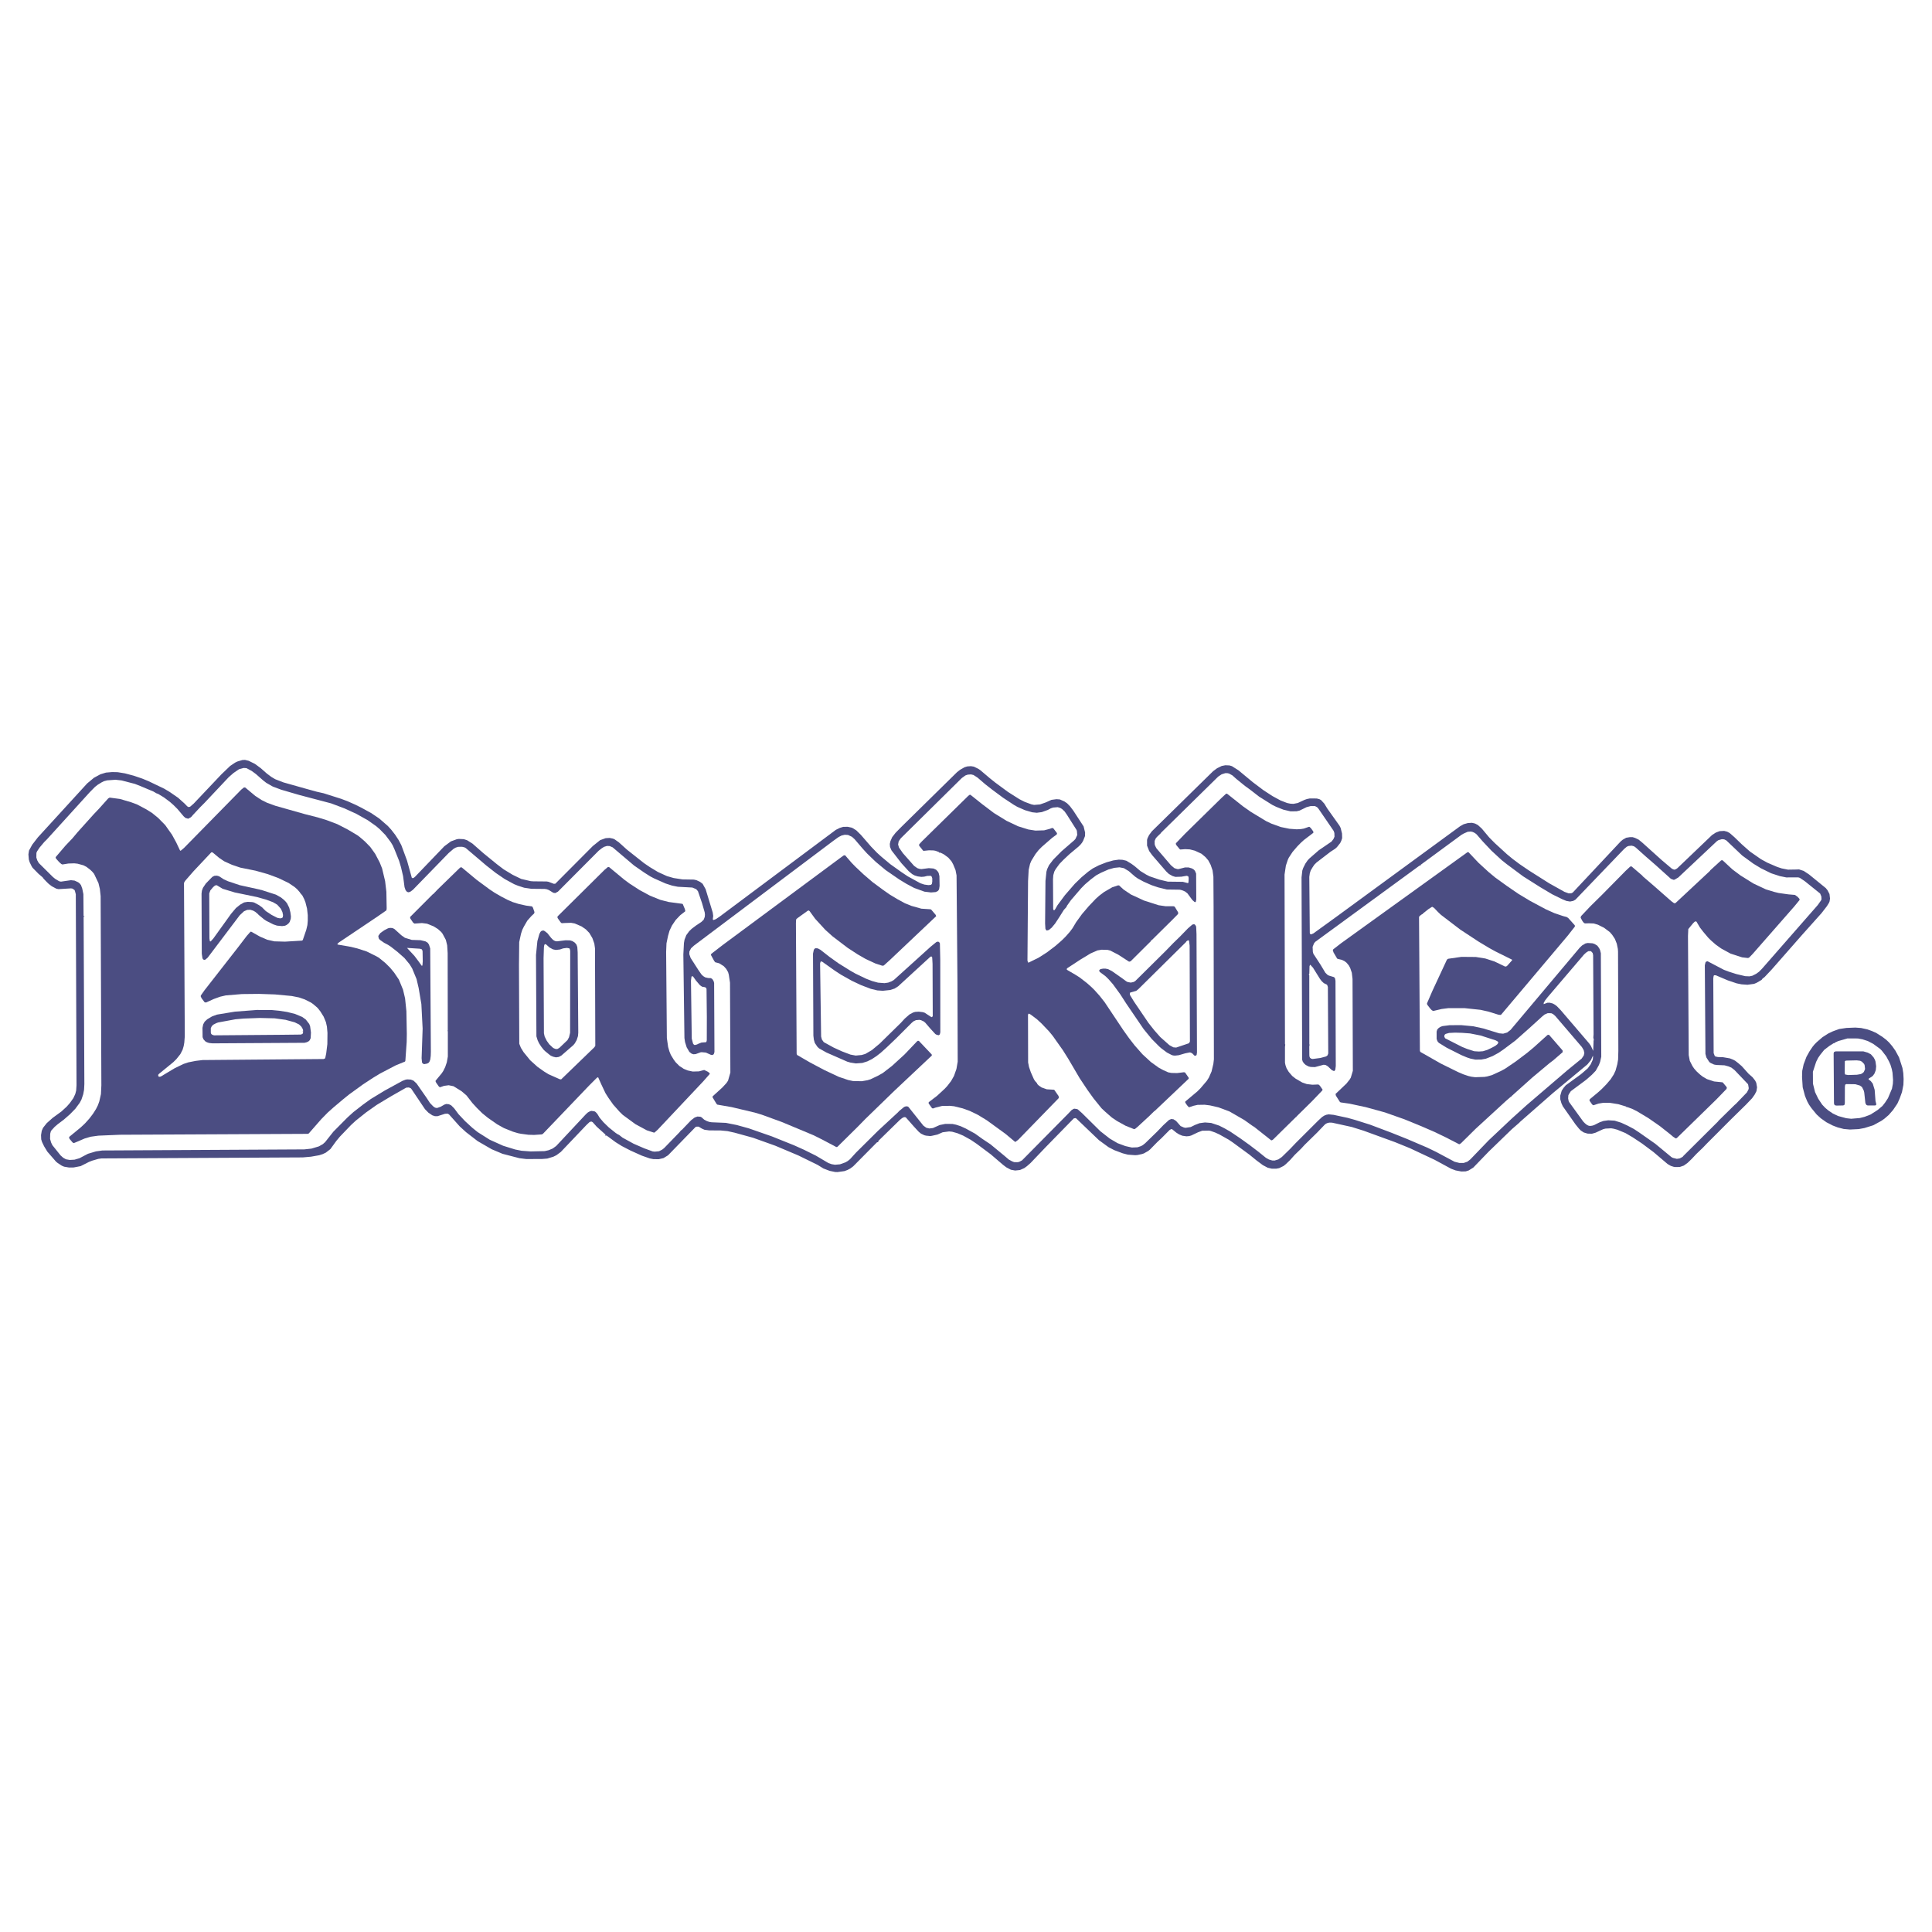 <svg xmlns="http://www.w3.org/2000/svg" width="2500" height="2500" viewBox="0 0 192.756 192.756"><g fill-rule="evenodd" clip-rule="evenodd"><path fill="#fff" d="M0 0h192.756v192.756H0V0z"/><path d="M20.253 95.706l.114.066.126-.03.234-.204 3.192-4.224.426-.396.318-.138.312-.013.288.09.21.12.3.253v.023l.576.474.204.138.714.36.367.125.51.048.3-.042.162-.078.18-.144.114-.15.108-.312.018-.246-.054-.401-.114-.457-.216-.438-.138-.174-.186-.186-.282-.228-.504-.282-1.47-.474-.006.018-.072-.036-2.07-.456-1.183-.396-.414-.192-.462-.3-.216-.06-.258.018-.204.108-.636.654-.294.438-.103.282-.036.288.024 6.006.066.444.055.104zm1.039-2.082l-.247.276-.072.036-.042-.055-.036-.258-.019-4.482.108-.3.276-.33.174-.149.09-.036h.114l.576.348 1.206.366 2.232.462.912.258.672.252.426.252.36.402.156.336.061.294-.024.198-.072.096-.192.036-.282-.054-.564-.288-.582-.384-.246-.24-.12-.126-.312-.228-.493-.264-.197-.042-.45-.024-.354.06-.384.216-.426.342-.486.576-1.763 2.454zM20.865 104.059l.324.036 9.187-.055.222-.054.186-.09.114-.108.096-.21.03-.563-.084-.63-.09-.229-.342-.438-.354-.257-.719-.301-.792-.197-.786-.121-.744-.071-1.482-.007-2.202.169-1.782.294-.492.18-.48.288-.252.233-.15.271-.072.348.012.931.09.216.192.21.168.09.202.065zm7.14-.817l-6.654.054-.168-.054-.108-.084-.042-.132v-.45l.102-.203.144-.139.288-.15.192-.071 1.728-.318.81-.072 1.62-.06 1.488.036 1.086.149.906.246.432.21.222.204.114.18.072.168v.103h-.054l.005.03.06.006-.024.18-.054.084-.162.06-2.003.023zM116.875 105.246l.15.055.203.018.385-.042.635-.186.451-.091.125.024.156.096.174.187.09.03.109-.043.035-.054.035-.228-.047-11.809-.031-.69-.029-.132-.102-.138-.084-.036-.168.036-.438.378-.781.804-.678.66-.773.797-3.037 3.007-.174.09-.264.054-.307-.054-.148-.078-.355-.264-1.068-.75-.377-.193-.258-.053h-.258l-.246.047-.115.085-.018.09.061.108.576.432.305.3.434.498.725.996.6.93 1.729 2.538.811.99.721.726.227.204.57.427.449.234zm1.721-1.151l-1.248.42-.281-.024-.396-.216-.912-.81-.594-.673-.582-.737-1.451-2.137-.408-.672v-.168l.047-.054.596-.168.215-.175 4.758-4.704v-.03l.096-.084.121-.054.072.042.061.491.029 9.564-.061.126-.062.063zM55.024 105.36l.18.072.264.06.288-.042.252-.138 1.194-1.038.144-.174.186-.324.132-.402.03-.348-.06-8.01-.036-.528-.084-.246-.168-.198-.234-.15-.234-.072-.444-.012-.864.107-.192-.03-.192-.108-.21-.216-.354-.45-.264-.21-.126-.066-.186.024-.126.109-.108.216-.198.708-.138 1.386.042 8.118.121.39.138.294.222.343.228.294.167.162.499.407.131.072zm.624-.719l-.084.023-.168-.018-.204-.09-.39-.366-.258-.36-.204-.414-.072-.324-.036-7.505.036-1.086.036-.222.066-.084.114.03.348.312.336.18.288.06.414-.048.318-.108.373-.048.233.042.048.054.048.192-.012 8.185-.107.443-.156.288-.792.756-.175.108zM84.852 106.015l.54.084.642-.048.498-.156.462-.229.462-.306.408-.318.594-.534.942-.899 1.572-1.572.18-.149.234-.108.342-.03.156.03.282.132.15.126.48.558.522.57.138.078.21.042.066-.054.036-.042.048-.198-.006-7.224-.036-1.656-.09-.132-.12-.036-.156.054-.558.456-3.678 3.324-.228.132-.33.126-.372.054-.642-.05-.588-.162-.606-.233-1.062-.511-.504-.288-1.176-.731-.882-.63-.93-.726-.258-.138-.21-.018-.114.048-.078.12-.078.372.037 8.184.048.402.096.33.264.39.162.15.738.414 2.076.911.317.091zm1.115-.757l-.594.055-.522-.096-.84-.318-.84-.384-.983-.54-.187-.259-.078-.3-.102-7.302.06-.18.024-.012.12.024 1.242.882.63.414 1.092.612.93.438.966.366.648.156.552.036.732-.078.444-.145.354-.228 3.216-2.952.096-.019.036.024.042.066.036.648.019 5.202-.06.099-.072.012-.684-.444-.186-.054-.396-.048-.354.023-.204.061-.36.191-.474.414-.402.438-2.112 2.07-.774.642-.648.378-.367.108zM42.202 106.129l.132.041.294-.06.144-.084.072-.096.084-.216.048-.378.012-.409-.066-10.301-.126-.39-.132-.186-.222-.132-.48-.114-.882-.03-.684-.21-.354-.252-.69-.624-.192-.096-.246-.018-.198.042-.378.198-.384.27-.186.252-.024.095.054.217.102.12.42.294.39.204.276.18.66.516.702.618.516.624.258.42.438 1.062.21.899.27 1.596.126 2.448-.102 2.946.042.438.096.116zm-.024-10.213l-.03.385-.042.06-.036-.012-.336-.469-.39-.516-.738-.792 1.296.084.174.054.06.103.024.096.018 1.007zM183.957 112.639l.605.054.877-.042.576-.107.881-.276.793-.433.318-.222.432-.372.438-.504.426-.63.229-.51.229-.636.143-.727.02-.57-.031-.594-.084-.516-.342-1.062-.365-.672-.312-.443-.324-.379-.281-.264-.396-.301-.617-.389-.414-.181-.451-.162-.629-.138-.57-.042-.889.036-.721.107-.629.229-.457.216-.582.372-.57.492-.215.216-.193.234-.316.468-.307.552-.281.75-.139.648-.018.618.066 1.02.227.858.223.54.174.324.24.348.521.636.426.39.553.391.625.323.502.192.609.158zm1.59-1.092l-.857.072-.492-.055-.816-.222-.516-.246-.451-.301-.311-.264-.307-.324-.391-.588-.316-.653-.211-.847-.006-1.188.324-.989.197-.396.223-.323.383-.475.523-.401.438-.276.066.024.006-.055.354-.168.943-.27 1.037.006.449.084.541.174.539.282.689.504.17.174.432.559.275.51.15.33.131.432.072.354.055.738-.018.384-.09.485-.396.942-.295.45-.264.336-.479.402-.703.449-.594.229-.484.121zm-2.453-1.267l.131.024.672-.013.121-.054.041-.162.006-1.632.025-.204.029-.042.107-.036.883.013.455.132.205.145.18.359.047.192.109 1.014.035.114.084.12.109.041h.756l.059-.029.055-.072-.084-.348-.084-1.11-.186-.612-.199-.257-.227-.175.035-.09.299-.181.115-.102.15-.216.125-.33.037-.384-.066-.48-.061-.18-.131-.234-.264-.3-.312-.168-.438-.126h-2.779l-.156.066-.035.131.035 4.993.043.138.074.055zm2.183-3.053l-.877.029-.293-.048-.037-.048-.023-.162.012-1.121.113-.061 1.074-.024.344.042.174.09.221.229.049.126.041.354-.018.084-.107.24-.162.137-.133.066-.378.067zM166.664 113.19l.264.222.258.169.109-.036 3.947-3.853 1.014-1.049.031-.121-.037-.084-.348-.419-.054-.037-.834-.084-.713-.234-.438-.258-.265-.21-.336-.311-.241-.277-.167-.246-.264-.521-.108-.576-.072-11.887.031-.684.485-.588.15-.144.115-.042.071.042.336.57.341.444.487.576.265.264.479.42.553.396.935.51 1.153.373.558.065.096-.018.078-.054.318-.33 4.164-4.752.516-.63v-.09l-.037-.06-.174-.186-.258-.174-.646-.054-.973-.138-.42-.102-.851-.258-1.248-.588-1.297-.81-.793-.594-.989-.918-.132.012-1.104 1.008v.03l-3.457 3.228-.137.012-.271-.198-1.734-1.524-1.139-.978v-.03l-1.1-.942-.131.012-.474.444-2.311 2.346-1.205 1.188-.918.972-.043.156.182.336.142.18.11.054.394-.012.481.018.408.12.617.306.571.426.246.282.269.408.188.474.107.522.018.264.031 9.918-.025.852-.079.469-.173.63-.18.389-.313.487-.431.504-.45.461-.347.313-.822.684-.067.101.024.091.257.366.122.071.503-.168.475-.078.684.006.822.132.773.234.024.042.049.025.029-.018.498.18.492.246 1.129.678 1.164.81 1.043.827z" fill="#4b4d82"/><path fill="#4b4d82" d="M124.928 112.303l.226.143 1.668 1.321h.078l.108-.066 2.293-2.257h.054l-.011-.042 1.523-1.5 1.031-1.074.061-.113-.281-.403-.139-.114-.605.025-.559-.067-.449-.156-.66-.384-.342-.269-.35-.409-.215-.36-.109-.317-.047-.24v-1.579l.029-.221-.029-.055-.043-16.908.133-.894.191-.576.096-.21.385-.588.474-.552.372-.378.294-.264.93-.708-.006-.132-.234-.324-.145-.138h-.066l-.496.173-.289.049-.426.024-.732-.054-.852-.174-.935-.336-.53-.252-1.535-.93-.768-.54-1.597-1.266-.07-.006-.061.036-.432.401-3.631 3.565-.906.942-.012.072.043.108.342.414.065.036.486-.036.463.024.498.126.66.306.401.336.283.33.234.438.192.564.083.624.018 2.964.031 15.258-.054.456-.18.756-.27.613-.211.33-.623.731-.312.313-1.207 1.013v.103l.174.258.156.179.072.025.403-.139.431-.096.703-.011.534.066.851.197 1.092.409 1.465.845.793.565zM52.703 113.215l.587.017.769-.053.113-.061 4.609-4.817.768-.769.072-.042h.06l.306.685.426.899.306.481.468.66.612.689.33.325 1.266.929 1.146.618.713.229.067-.025.294-.263 4.56-4.842.624-.709.012-.072-.03-.047-.174-.127-.348-.168-.528.139-.618.017-.498-.107-.396-.162-.438-.288-.372-.372-.186-.252-.294-.481-.144-.353-.114-.403h-.006l-.132-.924-.072-8.598.036-.858.156-.744.144-.504.245-.522.373-.552.45-.474.492-.384.012-.078-.048-.174-.198-.474-.054-.03-1.344-.18-.846-.216-1.026-.414-1.026-.552-1.038-.672-.486-.36-1.536-1.272-.114-.006-.33.276-4.698 4.656-.006.12.036.072.287.402.097.078.191-.006v-.006l.745-.024.365.066.684.294.433.3.342.354.305.516.193.546.066.474.03 9.727-.102.149-3.3 3.192-.126-.005-1.135-.504-.443-.271-.666-.473-.726-.655-.654-.803-.271-.433-.161-.407-.031-7.849.024-2.292.174-.816.127-.396.168-.342.341-.588.414-.468.259-.24.042-.138-.151-.438-.09-.138-.594-.078-.732-.162-.612-.192-.522-.228-.624-.324-.684-.396-.474-.318-1.284-.948-1.506-1.254-.138.018-2.226 2.166-.474.492h-.024l-2.28 2.286.024.144.276.408.138.102.75-.054.51.066.654.264.438.276.318.288.132.168.33.618.132.54.049.774.011 7.681-.018.078.024.065v2.502l-.102.576-.162.475-.192.389-.156.235-.612.737.006.09.06.114.276.39.108.055.396-.138.462-.061.48.096.804.498.498.427.582.75.462.504.528.521.547.445.935.654.678.378.894.359.504.151.3.059.727.097zM144.289 113.496l1.279.66.071-.006.138-.101 1.453-1.434 3.059-2.808.432-.372.066-.012.006-.048 2.076-1.86 1.729-1.447.373-.281.941-.816-.012-.168-1.349-1.555-.11-.006-.06.03-1.35 1.218-.672.559-1.152.869-1.055.715-.396.216-.901.414-.492.137-.263.042-.918.031-.371-.048-.313-.072-.498-.168-.521-.222-1.717-.847-2.059-1.17-.041-.132-.084-13.332.065-.096.246-.186.066.006-.017-.042.57-.456.377-.24.193.114.377.396.301.288 1.932 1.476 1.806 1.188 1.098.66.588.324 1.679.834v.06l-.48.541-.076.059-.127.03-1.08-.516-.912-.294-.942-.15-1.435-.012-1.332.192-.067.042-.064.078-1.44 3.096-.535 1.236.024.126.306.396.156.162.139.072.84-.198.654-.084h1.655l1.572.168.756.168 1.009.312.209.03.084-.035 6.637-7.873.701-.894.02-.066-.02-.084-.654-.726-.154-.096-.35-.09-.869-.294-.846-.378-1.603-.858-1.164-.702-1.162-.798-1.129-.816-.666-.552-1.008-.924-.99-1.05-.102-.006-12.619 9.09-.774.6-.048.09.072.222.359.612.055.031.42.101.264.127.199.156.226.269.139.258.162.475.072.623.03 9.163-.203.678-.11.185-.33.414-1.086 1.032.043.174.391.613.078.053.887.126 1.627.349 1.914.527 1.955.691 1.699.696 1.326.576 1.127.545z"/><path fill="#4b4d82" d="M100.309 113.118l.97.811.043-.012.27-.204 4.008-4.122.054-.103-.054-.156-.409-.588-.058-.023-.697-.042-.51-.181-.281-.191-.151-.145-.029-.09-.211-.234-.108-.18-.3-.678-.18-.522-.09-.456-.012-4.752.036-.096.06-.024.18.097.611.461.457.42.756.792.373.456 1.014 1.434.527.84 1.141 1.944.797 1.195.595.828.791.977.379.355.653.57.517.348.846.467.851.342.108-.035.234-.192 1.17-1.08.522-.51h.025l3.389-3.216v-.097l-.36-.522-.113-.029-.684.084-.564-.012-.324-.061-.492-.221-.438-.235-.793-.569-.84-.774-.779-.882-.564-.727-.577-.809-1.847-2.767-.498-.636-.504-.564-.307-.306-.437-.39-.756-.588-.446-.282-.773-.45-.072-.066-.006-.048.078-.09 1.303-.852.99-.6.689-.306.432-.072.6.018.257.066.793.408 1.086.702.157-.042 2.05-2.04-.011-.102.06.042 2.033-2.01.602-.612v-.162l-.324-.534-.067-.054-.084-.018h-.773l-.703-.102-1.457-.468-1.297-.6-.732-.492-.45-.414-.107-.006-.57.186-.829.48-.474.36-.348.312-.701.738-.668.78-.588.81-.365.612-.275.366-.397.45-.379.378-.66.576-.846.642-.828.528-1.002.492-.058-.036-.049-.174.06-7.926.061-1.122.137-.6.132-.312.409-.666.318-.402.316-.318 1.039-.906.432-.312.049-.09-.025-.084-.354-.462-.119-.025-.229.085-.564.15-.869.024-.698-.108-1.037-.324-1.152-.546-1.254-.774-1.158-.876-1.182-.943h-.078l-.144.109-4.602 4.518-.258.276-.048.084.024.108.384.48.066.018.516-.054.45.012.18.03.336.12.06.072h.12l.348.174.438.324.312.36.168.3.239.582.103.528.09 10.794.024 7.788-.126.732-.246.697-.288.509-.384.498-.252.271-.774.714-.811.617-.029.078.029.084.319.444.095.031.277-.097.63-.155.774-.013.426.043.852.209.72.259.804.39.887.54 1.856 1.349z"/><path fill="#4b4d82" d="M82.055 113.707l1.393.738.114-.037 2.021-1.998.756-.773 2.874-2.79 3.757-3.535-.012-.108-1.284-1.355-.108-.006-.078.059-.138.144-1.11 1.164-1.242 1.135-.924.714-.492.275-.72.343-.3.095-.583.103-.875-.019-.48-.102-.924-.312-1.422-.666-1.452-.768-1.303-.756-.042-.125-.071-13.021.017-.342.036-.077.126-.103 1.002-.72.096-.024.084.06.559.768 1.007 1.098.72.648 1.512 1.152 1.003.654.804.462.972.45.684.222.144-.024.606-.546 4.62-4.374-.048-.132-.444-.522-.078-.036-.906-.06-1.002-.282-.624-.252-.774-.42-.738-.444-.72-.504-1.021-.756-.875-.75-.834-.786-.379-.39-.654-.756-.156.042-12.042 8.922-1.134.876-.042.072.012.072.307.564.107.138.39.101.456.284.246.269.192.33.072.258.12.798.036 8.965-.234.815-.168.246-.408.439-.942.857-.03.061.018.072.372.617.084.09 1.422.246 2.329.552.683.205 2.022.737 3.174 1.326.864.433zM7.299 114.024l.078.019.204-.084.87-.372.594-.175.768-.107 2.154-.09 18.739-.09.096-.036 1.26-1.44.647-.66.558-.498.99-.834.588-.474 1.385-1.002 1.008-.66.685-.414 1.56-.816.924-.378.036-.084.132-1.878.013-.798-.042-2.269-.132-1.277-.204-.864-.414-1.008-.48-.708-.402-.486-.48-.474-.643-.522-.276-.156-.936-.462-.906-.294-.653-.163-1.344-.233-.006-.072.03-.042.15-.12 3.816-2.562.888-.618.024-.198-.03-1.656-.126-1.062-.3-1.261-.24-.6-.45-.858-.492-.689-.534-.546-.516-.444-.251-.186-.942-.559-1.05-.54-1.062-.401-.888-.271-1.272-.324-2.952-.834-.84-.306-.528-.264-.636-.414-1.014-.846-.126.005-.264.216-5.712 5.82-.336.282-.066-.054-.366-.774-.426-.78-.678-.96-.702-.714-.605-.492-.595-.372-.894-.474-.594-.222-1.116-.33-1.038-.138-.144.084-.932 1.039-.492.516L7.73 83.04l-.498.594-.702.738-.983 1.152.036.132.318.354.216.192.108.048.6-.096.582-.018.336.036.588.162.3.156.366.282.204.192.186.223.438.924.138.582.078.714.072 18.876-.042.876-.162.721-.138.384-.192.384-.3.474-.366.48-.42.468-.414.391-1.164.96-.024.06.042.139.293.348.073.056zm8.772-6.635l-.048.023-.156.024-.083-.09.006-.126.084-.091 1.416-1.157.306-.301.396-.498.228-.443.108-.372.06-.342.048-.636-.079-15.27.042-.114.114-.162.786-.9 1.782-1.896.084-.006.066.03.648.54.492.33.774.349.828.281 1.524.307 1.218.342 1.08.402.996.479.612.414.24.21.276.312.036.072.21.24.186.366.108.282h.006l.168.666.072.654v.564l-.036.42-.114.48-.348 1.02-.084.054-1.692.102-1.056-.03-.72-.162-.696-.3-.912-.51-.078.036-.342.384-.9 1.176-3.336 4.272-.354.504-.012.09.083.18.306.408.144.024.768-.349.63-.228.569-.132 1.608-.133 1.692-.018 1.608.054 1.668.156.726.144.576.198.612.307.24.168.432.372.27.342.33.527.228.547.102.455.054.619-.012 1.122-.114.93-.09.432-.042.078-.132.048-12.066.102-.696.084-.726.145-.474.156-.894.432-1.354.811z"/><path d="M6.896 116.484l.457-.006.689-.132.834-.42.318-.126.618-.18.312-.043 20.083-.102.822-.072.816-.144.354-.114.306-.144.457-.354.588-.81.36-.433 1.11-1.157.474-.438 1.038-.828 1.062-.75 1.386-.834 1.548-.882.258-.019.198.078.084.103 1.332 1.985.342.349.39.264.258.084h.27l.75-.24.276-.006.138.097.084.096.959 1.074.631.576 1.157.894 1.404.811 1.08.455 1.687.438.689.084 1.566-.006.521-.042.612-.187.3-.149.438-.324 2.562-2.694.312-.294.168-.048.132.061.408.455.846.763.036.065-.054.066.048.006.006-.03.12.024.888.654.606.378.852.443 1.158.522.786.275.366.072.534.006.474-.113.45-.276 2.754-2.832.108-.03h.186l.318.192.264.12.48.065 1.14.007.684.065.708.156 1.83.504 2.232.798 2.305.973 1.92.941.57.354.625.239.558.114.228.006.696-.096.3-.114.265-.138.3-.222 2.376-2.4.12-.018.006-.072.036-.072 2.118-2.07.223-.182.204-.102.162.023.804.912.486.527.228.187.336.162.174.042.42.042.18-.03.534-.12.522-.228.636-.084.306.029.534.15.558.234.761.42.606.408 1.398 1.044 1.219 1.044.33.252.455.24.426.078.48-.049.432-.191.264-.192.367-.323 1.506-1.578 2.803-2.868.168-.03.07.03 2.27 2.172.953.696.576.3.846.317.516.133.738.054.229-.019.443-.096.188-.065.426-.24.174-.139.727-.743.438-.408.648-.654.156-.156.162-.084.082.012.422.343.264.168.33.138.408.06.275-.023.211-.06.67-.318.422-.156.672-.012.162.03.449.155.42.192.93.522.385.258 1.686 1.235.715.582.629.469.486.258.414.096h.438l.289-.054.443-.216.223-.181.426-.408.461-.516.637-.618.365-.396 1.225-1.2.77-.804.125-.097.162-.071.174-.036.27.006 1.969.432 1.182.372 3.133 1.141 1.488.605 2.453 1.152 1.65.894.449.168.576.108.439-.012.299-.097.451-.281 1.541-1.597 2.305-2.232.779-.678.006-.023 3.312-2.904 3.438-2.856.355-.432.143-.318.061-.108.012.024-.029.354-.211.468-.287.396-.666.576-1.529 1.116-.211.246-.197.294-.145.498v.354l.113.396.139.307 1.271 1.812.336.414.193.198.293.191.377.114.434.013.365-.103.756-.349.229-.06.576-.03.252.043.354.096.816.336.727.426.93.618 1.135.846 1.414 1.2.324.187.283.09.156.024.449-.007.402-.138.379-.271.4-.384.48-.51.637-.612.438-.456 1.002-1.002 1.303-1.308 1.559-1.53.619-.648.258-.366.174-.336.061-.384-.078-.45-.113-.228-.254-.324-.406-.359-.678-.757-.379-.324-.281-.216-.217-.113-.307-.12-.701-.12-.48-.012-.258-.055-.072-.06-.107-.282-.037-7.471.037-.222.041-.072.18.006 1.189.505.893.3.48.096.594.042.66-.09.246-.103.504-.293.084-.12.211-.162.695-.738 3.018-3.438 1.969-2.202.533-.69.211-.342.055-.132.047-.288-.053-.457-.199-.378-.168-.21-1.68-1.368-.527-.348-.463-.15-.342.012-.762.012-.631-.125-.455-.15-.973-.42-.635-.348-1.105-.768-.814-.721-.732-.708-.475-.414-.246-.133-.301-.078-.455.024-.379.144-.371.24-3.457 3.307-.154.107-.176.048-.221-.096-1.002-.846-1.939-1.746-.371-.306-.359-.174-.246-.078h-.289l-.359.06-.348.198-.205.174-4.775 5.094-.145.072-.266.009-.414-.15-1.535-.858-2-1.267-.936-.636-.684-.51-.588-.486-1.213-1.11-.557-.564-.744-.888-.391-.354-.281-.144-.301-.072-.408.024-.426.12-.359.204-12.266 8.977-2.363 1.71-.223.097-.096-.037-.041-.09-.049-5.604.049-.36.09-.282.18-.306.18-.27.229-.228 1.391-1.068.463-.3.174-.156.324-.408.113-.234.084-.258-.012-.462-.137-.553-.115-.228-1.225-1.723-.287-.474-.33-.36-.168-.09-.258-.066-.689-.006-.295.06-.24.084-.672.312-.432.084-.312-.018-.318-.066-.66-.257-.797-.432-.912-.594-1.051-.792-1.434-1.188-.654-.414-.24-.072-.414-.018-.365.072-.463.228-.395.294-6.115 6-.275.373-.15.306-.049.174v.57l.211.54.295.408 1.408 1.632.26.246.359.204.293.091.596-.019.533-.09.139.042.041.072.018.162-.023.396-.053.061-.506-.132-1.5-.018-.852-.204-.973-.33-.328-.168-.57-.348-.596-.504-.322-.234-.5-.3-.377-.09-.377-.018-.547.078-.666.186-.768.3-.607.312-.467.33-.66.553-.672.653-.99 1.141-.727.982-.24.414-.096.108-.047-.012-.055-.108-.018-2.97.029-.414.102-.36.133-.246.383-.522.396-.408.607-.57.898-.75.199-.198.143-.18.115-.192.186-.474.012-.354-.15-.612-1.025-1.572-.33-.438-.287-.293-.271-.186-.455-.204-.342-.024-.498.066-.57.258-.57.198-.594.048-.265-.055-.678-.252-.523-.265-1.15-.731-1.262-.93-.533-.426-.949-.804-.191-.132-.455-.222-.294-.048-.36.024-.275.083-.446.253-.3.233-5.586 5.491-.552.564-.336.432-.174.396-.065.282.023.3.145.342.996 1.284.732.804.349.288.246.132.3.09.359.048.289-.024.293-.072.343-.012.09.054.072.198v.342l-.044.228-.096.083-.246.024-.402-.054-.396-.132-1.26-.69-.636-.426-1.104-.786-.918-.768-.414-.378-.582-.6-1.026-1.182-.444-.438-.336-.216-.144-.065-.384-.084-.45.006-.336.102-.402.198-11.628 8.682-.36.234-.21.078-.054-.024-.024-.054.042-.33-.048-.336-.708-2.328-.3-.54-.264-.198-.348-.162-.264-.06-1.128-.018-.889-.138-.666-.191-.906-.414-.804-.486-.582-.396-1.698-1.344-.81-.731-.444-.312-.156-.06-.318-.066-.402.024-.546.197-.732.588-3.738 3.756-.15.012-.54-.204-.186-.03-1.308-.012-.27-.018L52 87.69l-.846-.408-.9-.545-.672-.511-1.362-1.11-1.08-.948-.534-.336-.33-.108-.492-.024-.21.03-.588.216-.655.486-2.939 3.06-.126.096-.09.03-.09-.042-.475-1.71-.57-1.542-.276-.522-.342-.522-.402-.516-.336-.366-.858-.744-.804-.54-.954-.522-.624-.312-.786-.348-.642-.24-1.722-.546-.69-.156-1.068-.294-2.256-.636-.822-.318-.384-.228-.45-.336-.606-.534-.576-.426-.63-.312-.366-.09-.27.012-.498.15-.222.108-.492.33-.87.834-2.766 2.922-.366.318-.162.03-.126-.078-.246-.258-.654-.588-.834-.576-.564-.336-1.566-.75-.612-.252-.846-.288-.882-.234-.732-.12-.546-.012-.624.053-.552.169-.642.348-.678.564-4.92 5.382-.564.732-.318.582-.06.379.042.516.084.276.192.39.096.156.594.605.402.343.12.161.306.318.192.186.306.234.45.24.222.048 1.242-.078.15.024.21.149.036.097.084.317.072 19.051-.036.54-.09.342-.186.402-.354.498-.318.36-.528.485-.864.63-.6.534-.36.456-.132.3-.072.433.018.426.078.252.21.438.324.534.864.996.162.133.42.275.228.096.497.084zm.559-.785l-.498.029-.378-.065-.276-.156-.257-.229-.822-1.025-.126-.265-.102-.354.012-.517.066-.251.054-.085.324-.354.3-.258.612-.462.606-.528.54-.552.444-.601.174-.329.174-.522.084-.444.03-.576-.074-16.673.103-.108-.078.03-.03-.024-.018-2.172-.114-.558-.126-.342-.12-.156-.156-.126-.36-.168-.366-.042-.996.144-.174-.036-.402-.24-.233-.192L3.867 86.1l-.15-.264-.09-.282.006-.456.06-.149.246-.373.468-.558.276-.275 4.272-4.704.522-.528.264-.21.432-.264.198-.096.318-.084.834-.06.6.066 1.339.348.522.204 1.326.558.294.174.174.06.582.354.6.45.366.324.378.378.618.732.18.162.276.078.251-.138.114-.102.066-.09.78-.834.42-.42 2.406-2.556.48-.42.552-.379.462-.125.282.018.516.276.432.317.708.624.324.252.642.366.846.318 1.812.527 3.162.834 1.338.503 1.182.541 1.147.643.816.576.354.3.582.594.528.702.198.324.192.432.45 1.123.186.624.21.895.145 1.098.107.312.132.15.132.055.186-.042.283-.21 3.57-3.672.492-.42.204-.114.24-.078.396-.006.246.061.12.066 2.046 1.74.948.744.888.606.948.516.372.15.624.204.732.108 1.32.012.198.03.21.078.45.276.192.03.27-.144 4.068-4.086.306-.24.228-.144.294-.09.264.012.294.126 2.136 1.812 1.021.708.606.384.366.192 1.146.51.667.216.57.114 1.446.078.384.162.174.204.408 1.194.264.918.024.222-.018.222-.108.288-.233.223-.564.378-.408.312-.246.24-.282.384-.174.444-.061.342-.06 1.134.108 8.346.06.401.162.522.27.462.222.174.18.061.222-.013.492-.18.114-.012.415.036.51.228.15.018.102-.06.042-.06.054-.181-.032-6.891-.055-.192-.126-.198-.144-.09-.276-.012-.288-.066-.204-.125-.174-.169-.3-.432-.78-1.212-.132-.384.012-.258.162-.318.294-.271L83.13 83.897l.534-.384.294-.15.318-.078.33.018.396.186.264.24.816.954.432.474.852.822 1.002.834 1.35.93.732.444.756.402 1.026.372.654.078.456-.036.204-.09.102-.108.048-.096.048-.318-.018-.978-.072-.306-.078-.144-.18-.192-.264-.12-.468-.036-.738.096-.204-.03-.198-.065-.324-.228-1.116-1.266-.39-.558-.09-.312.06-.318.21-.3 6.09-6.012.36-.258.228-.078.323-.024.251.06.402.258.775.666.73.57 1.045.774 1.092.72.336.192.756.33.721.21.455.048.504-.066.6-.216.301-.162.234-.078.455-.036.254.078.18.108.252.24.238.342.961 1.518.029.114.031.378-.18.391-.133.144-1.254 1.086-.828.834-.42.552-.186.396-.072.258-.096.918-.037 4.242.031.528.072.138.07.042.205-.055.281-.233.342-.414.391-.594.475-.756.264-.294.047-.12.396-.558 1.02-1.188.396-.402.57-.486.541-.408.467-.252.75-.33.582-.162.521-.054.439.084.486.294.629.546.283.198.568.306.799.354.66.222.863.21 1.291.018.203.048.318.131.24.186.486.66.234.21.064.006.049-.03.049-.234-.014-2.58-.113-.271-.107-.126-.193-.12-.342-.102h-.348l-.654.168-.131-.006-.283-.09-.342-.288-1.445-1.687-.139-.27-.041-.156v-.318l.107-.246.119-.144.402-.39-.012-.012 5.725-5.622.342-.228.359-.114h.217l.162.036.336.186.396.354.857.696.521.378.889.689 1.32.828.391.192.713.282.709.168.605-.006.301-.071.701-.342.408-.108h.426l.223.12.119.132 1.523 2.226.072.21.012.365-.102.234-.197.258-1.266.864-.943.822-.168.18-.229.33-.221.444-.084.246-.078.685.061 18.187.053.18.127.187.18.161.287.15.211.048.42.013.869-.234.205.03.209.126.396.378.211.096.047-.012.09-.114.049-.378-.029-8.502-.043-.24-.102-.126-.504-.15-.139-.071-.223-.216-.49-.816-.703-1.074-.055-.198-.023-.498.145-.354.119-.144 10.41-7.609.104-.006.006-.071 4.074-2.995.221-.125.396-.174.312-.024.186.042.234.114.174.15.6.69.865.918 1.014.936.498.396 1.645 1.224 1.697 1.074 1.211.72.99.486.42.174.367.06.318-.066.221-.126 4.844-5.046.275-.234.174-.072.307-.03.232.06.168.114.984.882 1.008.876 1.525 1.374.27.102.102-.018.367-.216 3.846-3.618.15-.102.348-.102.234.018.209.102 1.59 1.512 1.111.81.75.456 1.025.504.863.282.648.132 1.188-.006.162.048.486.324 1.543 1.242.119.288.018.288-.059.126-.324.456-5.568 6.36-.289.288-.27.198-.391.198-.287.06-.426-.018-.889-.211-.768-.245-.475-.181-1.625-.852-.145.042-.061.078-.066.282.061 8.844.096.36.295.456.139.096.33.15.227.041.822.036.396.108.293.126.318.252 1.332 1.398.023.09.049.3-.023.126-.162.306-1.098 1.141-.127.107-1.631 1.603v.023l-3.506 3.486v.019l-.07.06-.271.144-.287.043-.391-.097-.139-.071-1.619-1.338-1.619-1.135-.529-.348-.629-.33-.625-.288-.654-.204-.635-.036-.48.066-.373.132-.574.288-.188.054-.209.024-.133-.024-.162-.072-.203-.162-.18-.186-1.393-1.926-.055-.108-.053-.264.023-.318.055-.113.191-.295 1.518-1.128.576-.504.391-.408.311-.558.127-.33.113-.51-.041-10.327-.084-.33-.09-.181-.174-.239-.283-.174-.203-.066-.48-.03-.223.047-.336.198-.234.222-6.9 8.202-.342.264-.4.115-.396-.036-1.59-.486-.99-.216-1.201-.114-1.164.006-.707.09-.199.072-.168.103-.16.167-.061.21v.721l.078.229.137.167.799.493 1.465.737.545.228.342.114.498.103.594-.006.457-.085.678-.264.6-.329.463-.318 1.182-.883 1.428-1.266 1.266-1.152.246-.198.307-.132.354.006.18.085.217.186 2.658 3.103.18.306.066.288-.061.252-.209.306-1.434 1.17-4.068 3.486-1.482 1.338-2.293 2.16-1.83 1.902-.293.228-.367.127h-.432l-.48-.121-1.842-.983-.881-.426-2.006-.858-1.59-.636-2.117-.798-1.506-.475-.732-.204-1.398-.3-.486-.048-.238.042-.205.084-.215.138-.396.366-2.232 2.227-.576.605-.811.792-.348.24-.379.114-.238-.007-.324-.096-.301-.168-.756-.612-.828-.63v-.036h-.047l-.9-.647-1.033-.696-.582-.33-.521-.264-.799-.264-.617-.049-.541.072-.461.18-.414.204-.521.079-.162-.031-.33-.144-.451-.51-.264-.168-.221-.024-.217.09-.559.511-.635.659-1.184 1.152-.24.192-.172.096-.361.12-.559.023-.648-.144-.773-.288-.779-.456-.949-.743-1.824-1.801-.412-.366-.098-.042-.264-.036-.084.03-.186.114-.324.342-4.613 4.668-.295.156-.162.03-.33-.006-.191-.072-.348-.187-.391-.336-1.439-1.188-.793-.528-.744-.534-.917-.504-.51-.234-.474-.155-.354-.072-.714-.006-.558.114-.672.3-.366.042-.3-.072-.289-.21-1.488-1.866-.102-.054-.156-.006-.173.06-.504.414-.114.126-1.998 1.849-2.184 2.166-.594.653-.223.181-.234.138-.552.198-.498.042-.336-.055-.318-.113-1.248-.738-1.188-.588-1.002-.45-2.214-.888-2.292-.798-1.218-.337-1.062-.21-1.434-.06-.228-.036-.24-.084-.264-.138-.271-.24-.12-.055-.288-.018-.276.097-.36.275-.942.984-.054.012-.162.204-1.53 1.578-.198.155-.312.157-.426.041-.204-.023-.84-.307-1.062-.461-1.104-.606-.366-.288-.065-.018-.247-.156-.696-.559-.54-.527-.378-.45-.228-.378-.168-.181-.102-.065-.306-.048-.162.042-.204.113-.198.181-2.964 3.168-.349.252-.402.168-.396.09-1.404.03-.9-.066-.636-.126-1.2-.372-1.344-.605-1.207-.762-.527-.426-.726-.667-.648-.69-.438-.588-.293-.293-.234-.114-.264-.024-.18.06-.366.21-.372.133-.192-.036-.186-.126-.324-.336-.342-.522-.996-1.428-.312-.288-.264-.102-.36-.019-.168.03-.312.12-1.764.966-1.404.853-.75.54-.978.762-.588.534-1.398 1.409-.828 1.045-.229.203-.396.223-.738.222-.714.078-20.143.108-.643.09-.798.239-.846.444-.475.139zm124.287-10.146l-.779.102-.156-.036-.102-.084-.049-.084-.023-.162-.006-.888.029-.145-.023-.113-.006-6.876h-.029v-.103l.035-.023.018-.75.055-.126h.035l.26.288.695 1.115.174.229.209.191.295.145.047.054.061.192.037 6.624-.072.191-.145.108-.56.151zm-62.065-1.416l-.139.071-.228.055-.09-.048-.078-.108-.126-.486-.078-5.796.054-.384.084-.054.078.047.288.402.396.463.21.144.282.048.126.072.036.126.03 2.784-.006 2.315-.036.15-.036.042-.462.036-.305.121zm78.284.744l-.402.029-.473-.029-.727-.234-.486-.198-1.691-.858-.084-.162.023-.18.115-.096.342-.096.594-.03.695.019.805.06 1.057.21 1.506.486.191.107.055.084-.006.072-.098.132-.191.15-.348.186-.438.21-.439.138zm11.029-.961l-.037.925-.232-.504-.168-.24-2.846-3.324-.389-.402-.205-.149-.197-.108-.307-.078-.229.006-.371.138.012-.138.133-.233.258-.33 3.629-4.254.211-.192.217-.138.232-.006.078.054.121.138.047.216.043 7.896-.023.312.053.276-.041.054.011.081z" fill="#4b4d82"/></g></svg>